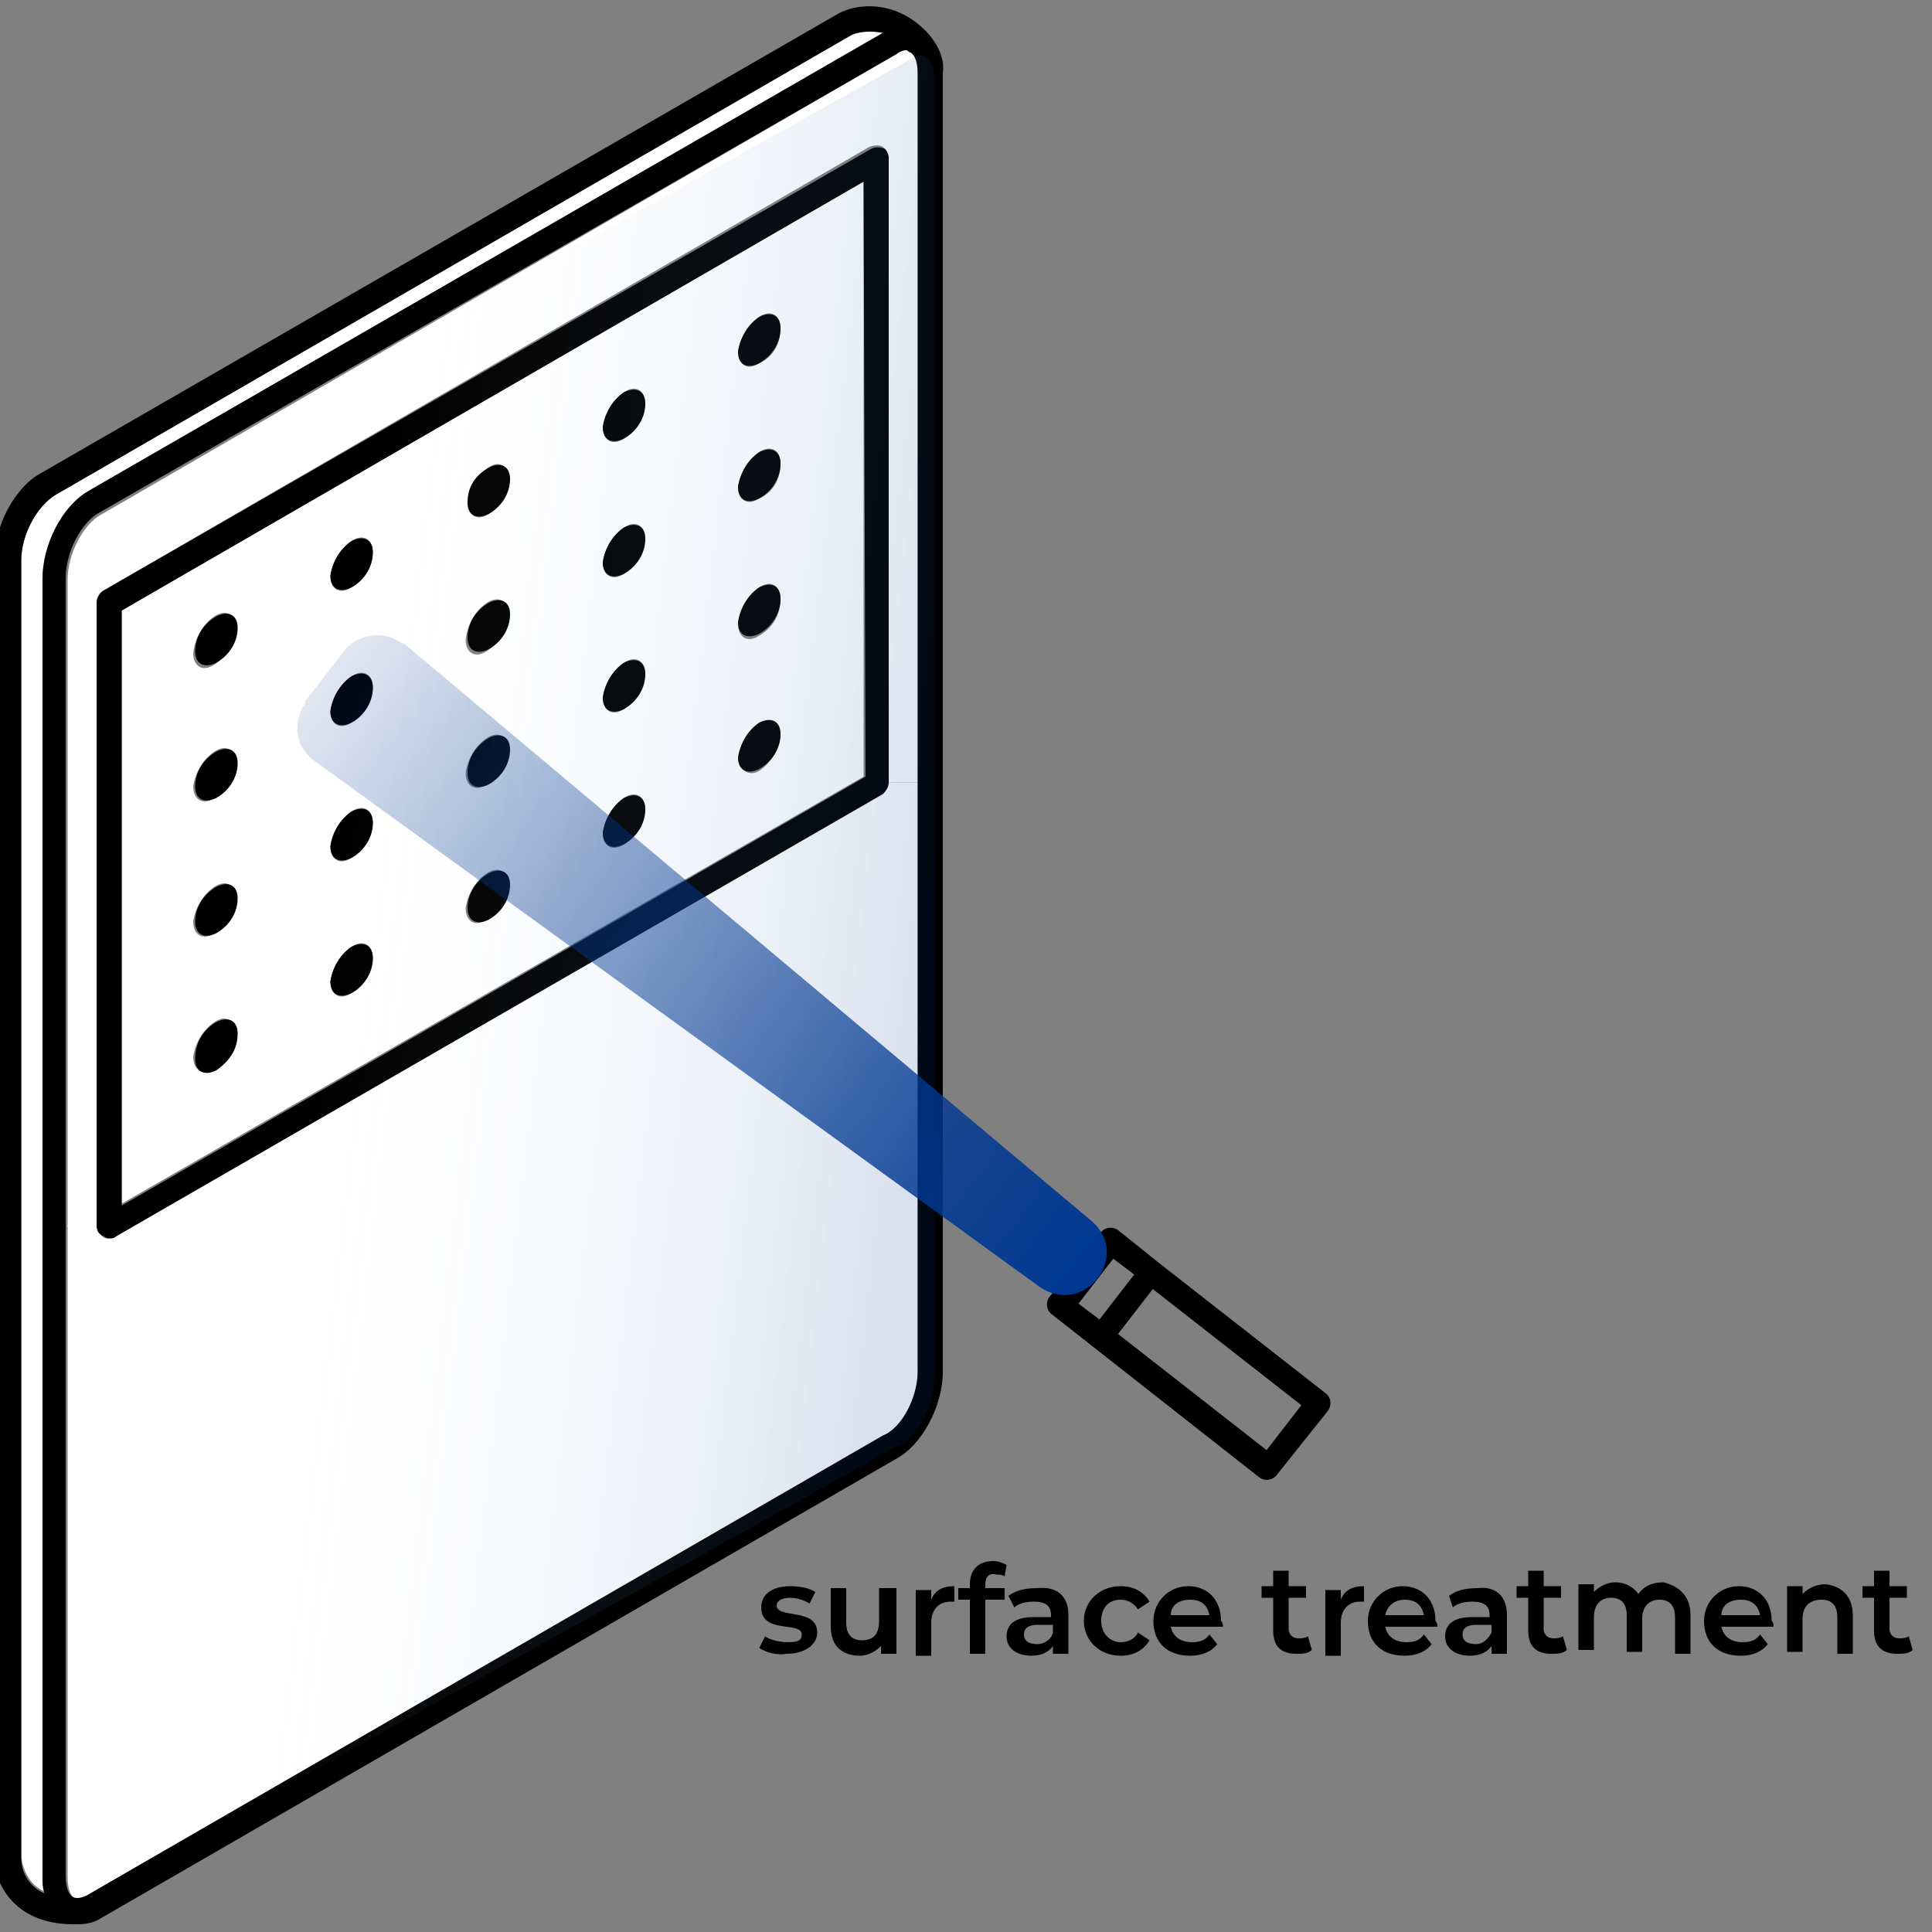 <svg enable-background="new 0 0 100 100" viewBox="0 0 100 100" xmlns="http://www.w3.org/2000/svg" xmlns:xlink="http://www.w3.org/1999/xlink"><rect x="0" y="0" width="100" height="100" fill="#808080" stroke="none"/><linearGradient id="a" gradientTransform="matrix(106.21 0 0 222.562 54685.633 -903.433)" gradientUnits="userSpaceOnUse" x1="-514.789" x2="-514.502" y1="4.24" y2="4.31"><stop offset="0" stop-color="#fff" stop-opacity="0"/><stop offset="1" stop-color="#003891" stop-opacity=".149"/></linearGradient><linearGradient id="b" gradientTransform="matrix(-10.865 13.899 -92.477 -72.292 -5933.354 5660.846)" gradientUnits="userSpaceOnUse" x1="-458.955" x2="-458.955" y1="-10.851" y2="-10.42"><stop offset="0" stop-color="#003891"/><stop offset="1" stop-color="#003891" stop-opacity=".122"/></linearGradient><g><g fill="#fff"><path d="m45.7 1.7-41.1 23.7c-1.4.8-2.4 2.8-2.4 4.5v67.2c0 .3 0 .6.1.8-.7-.3-1.1-1-1.2-1.8v-67.1c0-1.3.8-2.9 1.8-3.4l41.1-23.8c.6-.2 1.1-.2 1.7-.1z"/><path d="m32.3 43.7c.6-.4 1-1.1 1.1-1.8 0-.7-.5-1-1.1-.6s-1 1.1-1.1 1.8c0 .7.5 1 1.1.6zm7-3.8c.6-.4 1-1.1 1.1-1.8 0-.7-.5-1-1.1-.6s-1 1.1-1.1 1.8c.1.6.6.9 1.1.6zm-27.1-7.4c0-.7-.5-1-1.1-.6s-1 1.1-1.1 1.9c0 .7.5 1 1.1.6.7-.5 1.1-1.1 1.1-1.9zm7.1-3.9c0-.7-.5-1-1.1-.6s-1 1.1-1.1 1.8c0 .7.5 1 1.1.6.6-.3 1-1 1.1-1.8zm-13 3 38.4-22.2v30.8l-38.4 22.1zm19-7.4c-.6.4-1 1.1-1.1 1.8 0 .7.5 1 1.1.6s1-1.1 1.1-1.8c-.1-.7-.6-1-1.1-.6zm15.1-7.2c0-.7-.5-1-1.1-.6s-1 1.1-1.1 1.8c0 .7.5 1 1.1.6.7-.3 1.1-1 1.1-1.8zm0 7c0-.7-.5-1-1.1-.6s-1 1.1-1.1 1.8c0 .7.5 1 1.1.6.7-.3 1.1-1 1.1-1.8zm0 7c0-.7-.5-1-1.1-.6s-1 1.1-1.1 1.9c0 .7.5 1 1.1.6.7-.4 1.1-1.1 1.1-1.9zm-7-10.1c0-.7-.5-1-1.1-.6s-1 1.1-1.1 1.8c0 .7.5 1 1.1.6s1-1 1.1-1.8zm0 7c0-.7-.5-1-1.1-.6s-1 1.1-1.1 1.8c0 .7.5 1 1.1.6s1-1 1.1-1.8zm0 7c0-.7-.5-1-1.1-.6s-1 1.1-1.1 1.8c0 .7.5 1 1.1.6s1-1 1.1-1.8zm-7.1 3.9c0-.7-.5-1-1.1-.6s-1 1.1-1.1 1.8c0 .7.5 1 1.1.6.7-.4 1.1-1.1 1.1-1.8zm0 7c0-.7-.5-1-1.1-.6s-1 1.1-1.1 1.8c0 .7.5 1 1.1.6.7-.4 1.1-1.1 1.1-1.8zm0-14c0-.7-.5-1-1.1-.6s-1 1.1-1.1 1.9c0 .7.5 1 1.1.6.7-.5 1.1-1.2 1.1-1.9zm-7 3.8c0-.7-.5-1-1.1-.6s-1 1.1-1.1 1.8c0 .7.5 1 1.1.6.6-.3 1-1 1.1-1.8zm0 7c0-.7-.5-1-1.1-.6s-1 1.1-1.1 1.8c0 .7.5 1 1.1.6.6-.3 1-1 1.1-1.8zm0 7c0-.7-.5-1-1.1-.6s-1 1.1-1.1 1.8c0 .7.5 1 1.1.6.6-.3 1-1 1.1-1.8zm-7.1-10.1c0-.7-.5-1-1.1-.6s-1 1.1-1.1 1.8c0 .7.5 1 1.1.6.7-.4 1.1-1 1.1-1.8zm0 7c0-.7-.5-1-1.1-.6s-1 1.1-1.1 1.8c0 .7.5 1 1.1.6.7-.4 1.1-1 1.1-1.8zm0 7c0-.7-.5-1-1.1-.6s-1 1.1-1.1 1.8c0 .7.5 1 1.1.6.7-.4 1.1-1 1.1-1.8z"/><path d="m47.5 3.8v36.7h-1.5v-32.3c0-.2-.1-.4-.3-.6-.2-.1-.4-.1-.7 0l-39.7 23c-.2.1-.3.4-.3.6v32.3h-1.5v-33.5c0-1.3.8-2.9 1.8-3.4l41.1-23.8c.2-.1.3-.2.5-.2.1 0 .1 0 .2.1.2.1.4.4.4 1.1z"/><path d="m47.5 40.5v30.5c0 1.3-.8 2.9-1.8 3.4l-41.1 23.8c-.2.1-.5.2-.7.1s-.4-.5-.4-1.1v-33.8h1.5c0 .2.1.4.3.6.1.1.2.1.3.1s.2 0 .3-.1l39.7-22.9c.2-.1.3-.3.3-.6z"/></g><path d="m39.3 16.4c.6-.3 1.1-.1 1.1.6s-.4 1.4-1.1 1.8c-.6.3-1.1.1-1.1-.6.1-.7.5-1.4 1.1-1.8z"/><path d="m39.3 23.4c.6-.3 1.1-.1 1.1.6s-.4 1.4-1.1 1.8c-.6.3-1.1.1-1.1-.6.1-.7.5-1.4 1.1-1.8z"/><path d="m39.3 30.4c.6-.3 1.1-.1 1.1.6s-.4 1.4-1.1 1.8c-.6.3-1.1.1-1.1-.6.1-.7.5-1.4 1.1-1.8z"/><path d="m39.3 37.4c.6-.3 1.1-.1 1.1.6s-.4 1.4-1.1 1.8c-.6.3-1.1.1-1.1-.6.1-.7.5-1.4 1.1-1.8z"/><path d="m32.3 20.3c.6-.3 1.1-.1 1.1.6s-.4 1.4-1.1 1.8c-.6.3-1.1.1-1.1-.6.1-.7.5-1.4 1.1-1.8z"/><path d="m32.3 27.3c.6-.3 1.1-.1 1.1.6s-.4 1.4-1.1 1.8c-.6.3-1.1.1-1.1-.6.1-.7.5-1.4 1.1-1.8z"/><path d="m32.3 34.3c.6-.3 1.1-.1 1.1.6s-.4 1.4-1.1 1.8c-.6.3-1.1.1-1.1-.6.1-.7.5-1.4 1.1-1.8z"/><path d="m32.3 41.3c.6-.3 1.1-.1 1.1.6s-.4 1.4-1.1 1.8c-.6.3-1.1.1-1.1-.6.1-.7.5-1.4 1.1-1.8z"/><path d="m25.3 38.2c.6-.3 1.1-.1 1.1.6s-.4 1.4-1.1 1.8c-.6.3-1.1.1-1.1-.6s.4-1.4 1.1-1.8z"/><path d="m25.3 45.2c.6-.3 1.1-.1 1.1.6s-.4 1.4-1.1 1.8c-.6.3-1.1.1-1.1-.6s.4-1.4 1.1-1.8z"/><path d="m25.3 24.2c.6-.3 1.1-.1 1.1.6s-.4 1.4-1.1 1.8c-.6.3-1.1.1-1.1-.6 0-.8.4-1.4 1.1-1.8z"/><path d="m25.3 31.2c.6-.3 1.1-.1 1.1.6s-.4 1.4-1.1 1.8c-.6.3-1.1.1-1.1-.6s.4-1.4 1.1-1.8z"/><path d="m18.2 28c.6-.3 1.1-.1 1.1.6s-.4 1.4-1.1 1.8c-.6.3-1.1.1-1.1-.6.1-.7.5-1.4 1.1-1.8z"/><path d="m18.2 35c.6-.3 1.1-.1 1.1.6s-.4 1.4-1.1 1.8c-.6.3-1.1.1-1.1-.6.1-.7.5-1.4 1.1-1.8z"/><path d="m18.2 42c.6-.3 1.1-.1 1.1.6s-.4 1.4-1.1 1.8c-.6.3-1.1.1-1.1-.6.1-.7.5-1.4 1.1-1.8z"/><path d="m18.2 49c.6-.3 1.1-.1 1.1.6s-.4 1.4-1.1 1.8c-.6.3-1.1.1-1.1-.6.1-.7.5-1.4 1.1-1.8z"/><path d="m11.2 31.9c.6-.3 1.1-.1 1.1.6s-.4 1.4-1.1 1.8c-.6.3-1.1.1-1.1-.6s.4-1.4 1.1-1.8z"/><path d="m11.2 38.9c.6-.3 1.1-.1 1.1.6s-.4 1.4-1.1 1.8c-.6.3-1.1.1-1.1-.6s.4-1.4 1.1-1.8z"/><path d="m11.2 45.9c.6-.3 1.1-.1 1.1.6s-.4 1.4-1.1 1.8c-.6.3-1.1.1-1.1-.6s.4-1.4 1.1-1.8z"/><path d="m11.2 52.9c.6-.3 1.1-.1 1.1.6 0 .8-.4 1.4-1.1 1.9-.6.3-1.1.1-1.1-.6 0-.8.4-1.5 1.1-1.9z"/><path d="m45.7 41.1-39.7 22.9c-.1.1-.2.1-.3.1s-.2 0-.3-.1c-.3-.1-.4-.3-.4-.6v-32.2c0-.2.1-.4.3-.6l39.8-22.9c.2-.1.4-.1.7 0 .1.1.2.3.2.5v32.3c0 .2-.1.4-.3.6zm-1-31.7-38.4 22.2v30.8l38.5-22.2z"/><path d="m4.6 25.4 41.1-23.7c-.5-.1-1.1-.1-1.6.1l-41.2 23.8c-1 .6-1.8 2.1-1.8 3.4v67.2c0 .8.5 1.5 1.2 1.8-.1-.3-.1-.6-.1-.8v-67.2c0-1.8 1-3.8 2.4-4.6zm42.9 45.6v-67.2c0-.7-.2-1-.4-1.1-.1 0-.1-.1-.2-.1-.2 0-.4.1-.5.2l-41.2 23.7c-1 .5-1.8 2.1-1.8 3.4v67.2c0 .7.2 1 .4 1.1s.5 0 .7-.1l41.2-23.8c1-.4 1.8-2 1.8-3.3zm1.3-67.2v67.2c0 1.8-1.1 3.8-2.4 4.5l-41.2 23.8c-.3.2-.7.3-1.2.3h-.1s0 0-.1 0c-3.2 0-4.1-2.3-4.1-3.4v-67.2c0-1.8 1.1-3.8 2.4-4.5l41.3-23.8c.9-.5 3-.8 4.7 1.1.5.6.8 1.3.7 2z"/></g><path d="m177.7 29-1.2.8c-.3.2-.4.6-.2.9l7.8 11.2c.2.3.6.4.9.2l3.5-2.4c.3-.2.4-.6.2-.9l-6.3-9-1.5-2.2c-.2-.3-.6-.4-.9-.2l-1.2.8zm7.2 11.7-5.6-8 2.4-1.7 5.6 8zm-4.7-11.8.8 1.1-2.4 1.7-.8-1.1z" transform="matrix(.956 -.292 .292 .956 -123.089 90.141)"/><path d="m-3.8 91.7v-67.3c0-1.3.8-2.9 1.8-3.4l42.8-23.9c.1-.1.3-.1.5-.1.1 0 .2 0 .2.1.2.1.4.5.4 1.1v67.3c0 1.3-.8 2.9-1.8 3.4l-42.8 23.8c-.2.1-.5.2-.7.1s-.4-.4-.4-1.1z" fill="url(#a)" transform="translate(6.46 5.891)"/><path d="m56.5 63.2c2.1 1.8-.4 5-2.7 3.4l-37.5-27.2c-1-.7-1.2-2-.5-3 0 0 0 0 0-.1l2-2.6c.7-.9 2.1-1.1 3-.4h.1z" fill="url(#b)"/><g enable-background="new"><path d="m39.3 85.3.3-.6c.3.2.8.3 1.2.3.5 0 .7-.1.7-.4 0-.7-2.1 0-2.1-1.4 0-.7.6-1.1 1.5-1.1.5 0 1 .1 1.3.3l-.3.6c-.3-.2-.7-.3-1-.3-.5 0-.7.2-.7.4 0 .7 2.1.1 2.1 1.4 0 .6-.6 1.1-1.6 1.1-.5.1-1.1-.1-1.4-.3z"/><path d="m46.4 82.2v3.4h-.8v-.4c-.3.3-.7.5-1.1.5-.9 0-1.5-.5-1.5-1.5v-2h.8v1.8c0 .6.3.9.8.9.6 0 .9-.3.9-1v-1.7z"/><path d="m49.4 82.1v.8c-.1 0-.1 0-.2 0-.6 0-1 .4-1 1.1v1.7h-.8v-3.4h.8v.5c.2-.5.6-.7 1.2-.7z"/><path d="m51 82v.2h1v.6h-1v2.8h-.8v-2.8h-.6v-.6h.6v-.2c0-.7.4-1.2 1.2-1.2.3 0 .5.1.7.2l-.1.6c-.1-.1-.3-.1-.4-.1-.4-.1-.6.1-.6.5z"/><path d="m55.3 83.6v2h-.8v-.4c-.2.3-.6.5-1.1.5-.8 0-1.3-.4-1.3-1s.4-1 1.4-1h.9v-.1c0-.5-.3-.7-.9-.7-.4 0-.8.1-1 .3l-.3-.6c.4-.3.9-.4 1.5-.4 1-.1 1.6.4 1.6 1.4zm-.8.9v-.4h-.8c-.5 0-.7.2-.7.5s.2.5.7.5c.3 0 .7-.2.8-.6z"/><path d="m56.1 83.9c0-1 .8-1.8 1.9-1.8.7 0 1.2.3 1.5.8l-.6.4c-.2-.3-.5-.5-.9-.5-.6 0-1 .4-1 1.1s.5 1.1 1 1.1c.3 0 .7-.1.9-.5l.6.4c-.3.5-.8.8-1.5.8-1.1 0-1.9-.8-1.9-1.8z"/><path d="m63.3 84.2h-2.7c.1.5.5.8 1.1.8.4 0 .7-.1.9-.4l.4.5c-.3.4-.8.6-1.4.6-1.2 0-1.9-.7-1.9-1.8 0-1 .8-1.8 1.8-1.8s1.7.7 1.7 1.8c.1.1.1.2.1.3zm-2.7-.6h2c-.1-.5-.4-.8-1-.8s-1 .3-1 .8z"/><path d="m67.9 85.4c-.2.2-.5.2-.8.2-.8 0-1.2-.4-1.2-1.2v-1.7h-.6v-.6h.6v-.8h.8v.8h.9v.6h-.9v1.6c0 .3.2.5.5.5.2 0 .3 0 .5-.1z"/><path d="m70.6 82.1v.8c-.1 0-.1 0-.2 0-.6 0-1 .4-1 1.1v1.7h-.8v-3.4h.8v.5c.2-.5.6-.7 1.2-.7z"/><path d="m74.4 84.2h-2.7c.1.5.5.8 1.1.8.4 0 .7-.1.9-.4l.4.5c-.3.4-.8.6-1.4.6-1.2 0-1.9-.7-1.9-1.8 0-1 .8-1.8 1.8-1.8s1.7.7 1.7 1.8c.1.1.1.2.1.3zm-2.7-.6h2c-.1-.5-.4-.8-1-.8-.5 0-.9.3-1 .8z"/><path d="m78 83.6v2h-.8v-.4c-.2.3-.6.5-1.1.5-.8 0-1.3-.4-1.3-1s.4-1 1.4-1h.9v-.1c0-.5-.3-.7-.9-.7-.4 0-.8.1-1 .3l-.2-.6c.4-.3.9-.4 1.5-.4.9-.1 1.5.4 1.5 1.4zm-.8.9v-.4h-.8c-.5 0-.7.2-.7.5s.2.5.7.5c.3 0 .6-.2.8-.6z"/><path d="m81.1 85.4c-.2.2-.5.2-.8.2-.8 0-1.2-.4-1.2-1.2v-1.7h-.6v-.6h.6v-.8h.8v.8h.9v.6h-.9v1.6c0 .3.2.5.5.5.2 0 .3 0 .5-.1z"/><path d="m87.5 83.6v2h-.8v-1.9c0-.6-.3-.9-.8-.9s-.9.3-.9 1v1.7h-.8v-1.9c0-.6-.3-.9-.8-.9s-.9.3-.9 1v1.7h-.8v-3.4h.8v.4c.3-.3.7-.5 1.1-.5.5 0 .9.2 1.2.6.3-.4.7-.6 1.3-.6.8.2 1.4.7 1.4 1.7z"/><path d="m91.8 84.2h-2.7c.1.5.5.8 1.1.8.4 0 .7-.1.9-.4l.4.5c-.3.4-.8.6-1.4.6-1.2 0-1.9-.7-1.9-1.8 0-1 .8-1.8 1.8-1.8s1.7.7 1.7 1.8c.1.1.1.2.1.3zm-2.7-.6h2c-.1-.5-.4-.8-1-.8s-1 .3-1 .8z"/><path d="m95.9 83.6v2h-.8v-1.9c0-.6-.3-.9-.8-.9-.6 0-1 .3-1 1v1.7h-.8v-3.4h.8v.4c.3-.3.7-.5 1.2-.5.8.1 1.4.6 1.4 1.6z"/><path d="m99 85.4c-.2.2-.5.2-.8.2-.8 0-1.2-.4-1.2-1.2v-1.7h-.6v-.6h.6v-.8h.8v.8h.9v.6h-.9v1.6c0 .3.2.5.5.5.2 0 .3 0 .5-.1z"/></g></svg>